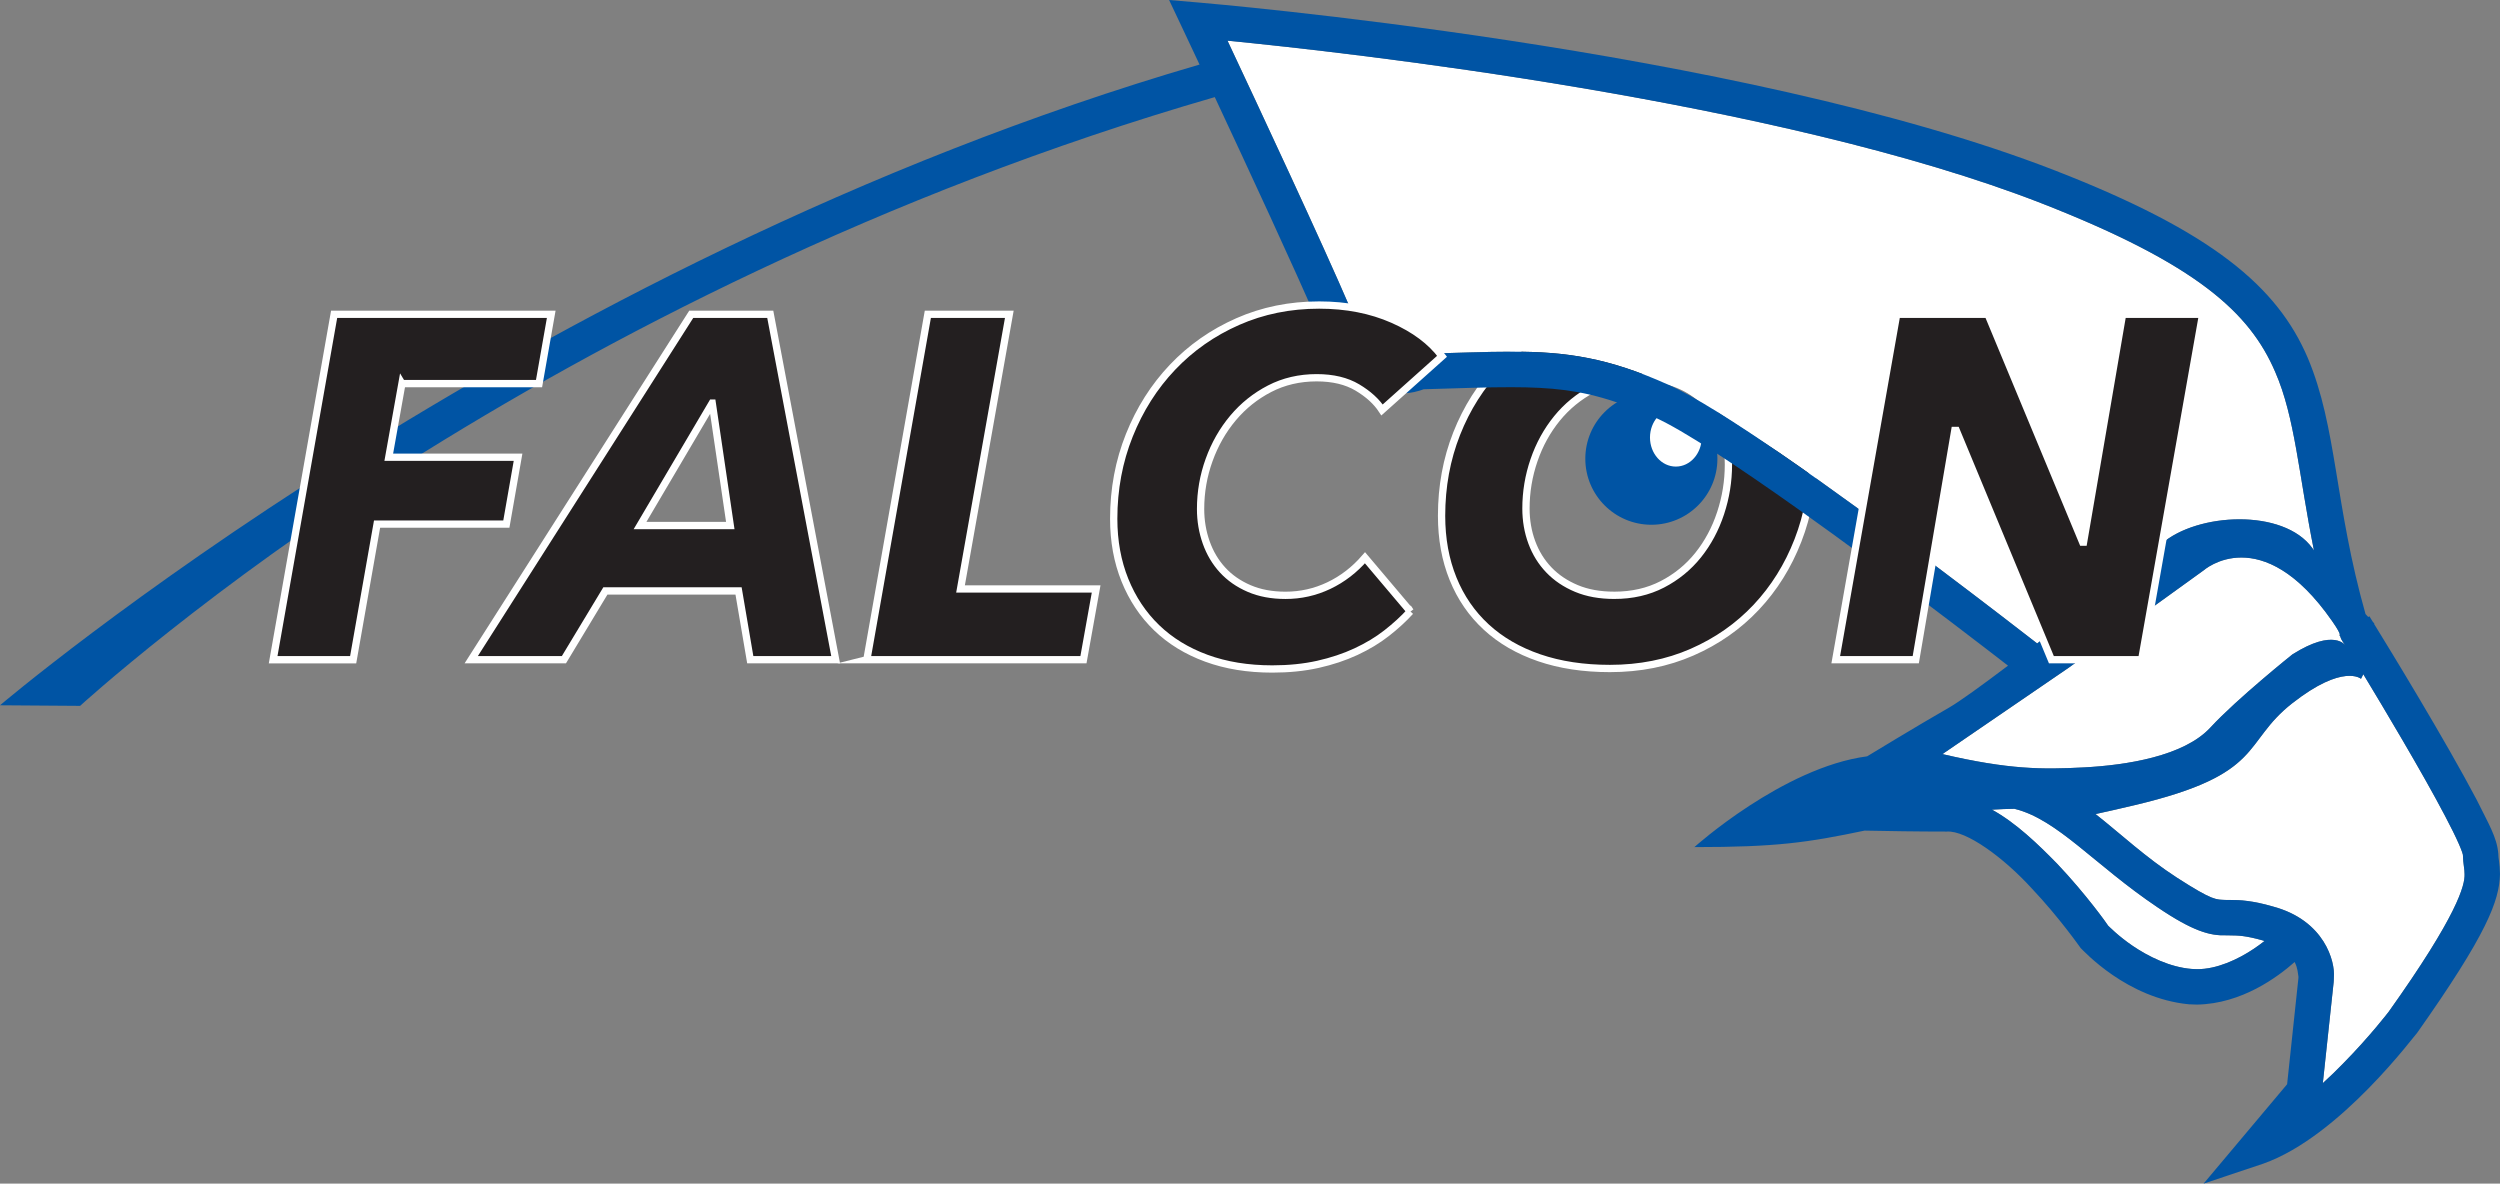 <svg xmlns="http://www.w3.org/2000/svg" viewBox="0 0 192.673 91.22"><rect x="0" y="0" width="192.673" height="91.22" fill="#808080" stroke="none"/><circle cx="127.269" cy="35.353" fill="#0054a4" r="5.09"></circle><ellipse cx="129.156" cy="33.716" fill="#fff" rx="1.993" ry="2.243"></ellipse><path d="m126.854 23.546c2.005 0 3.803.276 5.396.827 1.591.552 2.938 1.341 4.042 2.369 1.103 1.028 1.948 2.269 2.537 3.722.589 1.454.884 3.071.884 4.851 0 2.256-.382 4.368-1.146 6.335s-1.837 3.685-3.215 5.151c-1.379 1.466-3.026 2.62-4.944 3.459-1.917.84-4.029 1.26-6.335 1.26-2.03 0-3.849-.276-5.452-.827-1.604-.551-2.965-1.341-4.08-2.369s-1.968-2.269-2.557-3.723c-.589-1.453-.883-3.07-.883-4.85 0-2.256.388-4.367 1.165-6.335.776-1.967 1.867-3.685 3.271-5.151 1.403-1.466 3.064-2.619 4.981-3.459 1.918-.839 4.029-1.259 6.336-1.259zm-2.444 22.334c1.378 0 2.613-.282 3.704-.846 1.09-.564 2.011-1.316 2.763-2.256s1.329-2.018 1.729-3.233c.401-1.216.602-2.463.602-3.741 0-.927-.15-1.798-.451-2.613-.301-.814-.732-1.523-1.297-2.125-.563-.602-1.272-1.077-2.124-1.429-.853-.351-1.818-.526-2.896-.526-1.354 0-2.575.289-3.666.865-1.09.577-2.018 1.335-2.782 2.275s-1.354 2.012-1.767 3.215c-.414 1.203-.621 2.444-.621 3.722 0 .928.15 1.799.451 2.613.301.815.739 1.522 1.316 2.124.576.602 1.284 1.078 2.124 1.429s1.811.526 2.914.526z" fill="#231f20" stroke="#fff" stroke-miterlimit="10" stroke-width=".562"></path><path d="m137.115 34.878c8.016 5.503 17.943 13.206 19.887 14.711 3.834-2.956 8.062-6.345 9.598-7.688 2.732-2.39 9.389-2.731 11.607.34.047.067.08.112.125.176-1.178-5.874-1.459-10.27-2.984-13.752-1.955-4.552-6.004-8.295-17.951-12.974-20.353-7.955-53.685-11.664-62.795-12.555 2.193 4.664 7.334 15.655 9.471 20.647 1.592 3.554 3.041 3.755 3.865 3.805.285 0 .523-.05.68-.095.156-.049.168-.061.168-.061l.283-.144.312-.012c2.83-.078 5.092-.172 7.113-.172 4.236-.011 7.488.485 12.033 2.526.16-.009.307-.058.465-.058" fill="#fff"></path><path d="m171.904 72.089c-.135 0-.256-.006-.359-.006-1.197.039-2.518-.295-5.272-2.162-4.867-3.273-7.699-6.777-11.023-7.588-.537.006-1.111.031-1.729.066 1.85 1.022 3.524 2.637 5.022 4.168 2.24 2.363 3.885 4.688 3.928 4.773.06.047.744.774 1.904 1.565 1.209.818 2.857 1.635 4.527 1.77.162.012.307.018.424.018 1.516.01 3.146-.748 4.373-1.57.303-.203.58-.408.822-.596-.039-.014-.064-.029-.105-.041-1.357-.387-1.945-.391-2.512-.396z" fill="#fff"></path><path d="m189.814 65.873c-.008-.023-.018-.08-.045-.158-.051-.156-.141-.389-.262-.664-.246-.562-.613-1.309-1.062-2.156-.893-1.705-2.103-3.832-3.312-5.9-1.074-1.84-2.133-3.607-2.994-5.033l-.178.353s-1.363-1.196-5.289 1.877c-3.926 3.072-2.051 5.463-12.119 7.851-1.236.293-2.238.522-3.051.695 1.959 1.545 3.871 3.35 6.277 4.904 2.82 1.816 3.004 1.676 3.766 1.717h.359c.695-.006 1.717.051 3.26.502 4.023 1.074 4.799 4.283 4.707 5.416 0 .268-.021.441-.021.451l-.83 7.746c.553-.498 1.08-1.012 1.57-1.518 2.086-2.115 3.523-4.008 3.502-3.977 5.314-7.461 5.889-9.768 5.851-10.615.01-.367-.111-.762-.129-1.492z" fill="#fff"></path><path d="m160.626 59.142c3.244-.172 7.68-.854 9.728-3.072 2.049-2.221 6.316-5.634 6.316-5.634 3.242-2.049 4.096-.684 4.096-.684-.316-.424-.371-.565-.394-.683-.043-.067-.082-.134-.082-.134l.045-.031c-.041-.151-.148-.393-.594-1.029-5.463-7.851-9.9-3.925-9.9-3.925l-10.41 7.511-9.73 6.656c5.121 1.195 7.68 1.195 10.926 1.025z" fill="#fff"></path><path d="m192.544 65.798c-.106-1.271-.752-2.303-1.676-4.174-2.359-4.486-6.631-11.481-7.893-13.528l.01-.05-.113-.121c-.168-.27-.264-.426-.264-.429l-.09.054-.209-.225c-2.396-8.468-2.187-14.365-4.449-19.737-2.352-5.509-7.353-9.731-19.469-14.444-24.407-9.496-65.866-12.927-65.928-12.942l-2.362-.202 1.014 2.144s.522 1.107 1.332 2.831c-52.355 15.256-92.355 49.31-92.447 49.38l6.175.045c.017-.023 10.06-9.175 25.228-18.739 14.98-9.451 36.399-20.711 62.219-28.177 2.506 5.36 6.225 13.373 7.938 17.37 1.727 4.196 4.451 5.521 6.377 5.466.807 0 1.424-.181 1.783-.32 2.726-.077 4.9-.166 6.773-.16 3.062.008 5.268.22 8.002 1.133.93.309 1.92.698 3.027 1.19 2.168.959 6.492 3.832 11.065 7.078 1.793 1.275 3.621 2.601 5.379 3.901 4.732 3.488 8.982 6.76 10.789 8.159-2.049 1.548-3.768 2.789-4.543 3.232-2.389 1.365-6.315 3.756-6.315 3.756-6.486.854-13.314 6.996-13.314 6.996 6.326 0 8.699-.344 13.119-1.271 1.797.037 4.074.074 6.338.074 1.498-.103 4.381 2.012 6.521 4.355 2.178 2.301 3.785 4.617 3.793 4.623.244.226 3.565 3.881 8.348 4.334.207.01.406.022.623.022 3.455-.061 6.223-2.137 7.521-3.281.244.471.25.897.293 1.137 0 .117-.01.117-.004.117l-.869 8.164-6.439 7.662 4.605-1.541c5.939-2.098 11.746-10.021 11.859-10.084 5.365-7.602 6.334-10.17 6.381-12.23-.01-.811-.139-1.26-.129-1.566zm-55.429-30.92c-3.437-2.36-6.529-4.321-8.478-5.205-.039-.018-.068-.026-.109-.043-4.545-2.041-7.797-2.537-12.033-2.526-2.021 0-4.283.094-7.113.172l-.312.012-.283.144s-.012.012-.168.061c-.156.045-.395.095-.68.095-.824-.05-2.273-.252-3.865-3.805-2.137-4.992-7.278-15.983-9.471-20.647 9.109.89 42.441 4.6 62.795 12.555 11.947 4.679 15.996 8.422 17.951 12.974 1.525 3.481 1.807 7.878 2.984 13.752-.045-.064-.078-.108-.125-.176-2.219-3.071-8.875-2.73-11.607-.34-1.535 1.343-5.764 4.732-9.598 7.688-1.943-1.504-11.871-9.208-19.887-14.711zm12.586 23.239 9.73-6.656 10.41-7.511s4.437-3.927 9.9 3.925c.445.636.553.878.594 1.029l-.045.03s.039.067.082.135c.023.118.078.259.394.683 0 0-.853-1.365-4.096.684 0 0-4.267 3.413-6.316 5.634-2.049 2.219-6.484 2.9-9.728 3.072-3.246.17-5.805.17-10.926-1.025zm23.998 15.006c-1.227.822-2.857 1.58-4.373 1.57-.117 0-.262-.006-.424-.018-1.67-.135-3.318-.951-4.527-1.77-1.16-.791-1.844-1.518-1.904-1.565-.043-.086-1.687-2.41-3.928-4.773-1.498-1.531-3.172-3.146-5.022-4.168.617-.035 1.192-.06 1.729-.066 3.324.811 6.156 4.315 11.023 7.588 2.754 1.867 4.074 2.201 5.272 2.162.103 0 .225.006.359.006.566.006 1.154.01 2.512.396.041.012.066.027.105.041-.242.188-.519.393-.822.596zm10.392 4.857c.021-.031-1.416 1.861-3.502 3.977-.49.506-1.018 1.019-1.57 1.518l.83-7.746c0-.01.021-.184.021-.451.092-1.133-.684-4.342-4.707-5.416-1.543-.451-2.564-.508-3.26-.502h-.359c-.762-.041-.945.1-3.766-1.717-2.406-1.555-4.318-3.359-6.277-4.904.812-.174 1.814-.402 3.051-.695 10.068-2.389 8.193-4.779 12.119-7.851 3.926-3.073 5.289-1.877 5.289-1.877l.178-.353c.861 1.426 1.92 3.193 2.994 5.033 1.209 2.068 2.42 4.195 3.312 5.9.449.848.816 1.594 1.062 2.156.121.275.211.508.262.664.027.078.037.135.045.158.018.73.139 1.125.129 1.492.037.848-.537 3.154-5.851 10.615z" fill="#0054a4"></path><g fill="#231f20" stroke="#fff" stroke-miterlimit="10" stroke-width=".562"><path d="m30.977 29.562-1.015 5.678h9.964l-.902 5.151h-9.964l-1.842 10.453h-6.167l4.7-26.62h16.732l-.94 5.339h-10.565z"></path><path d="m57.822 50.843-.902-5.301h-10.264l-3.196 5.301h-7.144l16.957-26.62h6.091l5.038 26.62zm-2.932-19.778-5.564 9.438h6.956l-1.391-9.438z"></path><path d="m66.808 50.843 4.7-26.62h6.279l-3.76 21.168h10.452l-.978 5.452h-16.694z"></path><path d="m108.694 47.121c-.527.577-1.135 1.134-1.824 1.673-.689.54-1.479 1.015-2.367 1.429-.891.414-1.869.739-2.934.978-1.066.238-2.237.357-3.516.357-1.88 0-3.572-.276-5.076-.827s-2.783-1.335-3.835-2.35-1.867-2.237-2.444-3.666-.865-3.008-.865-4.738c0-2.281.401-4.424 1.203-6.429s1.911-3.753 3.328-5.245c1.416-1.491 3.089-2.663 5.02-3.516 1.93-.852 4.023-1.278 6.279-1.278 2.105 0 3.998.37 5.678 1.109 1.68.74 2.945 1.686 3.797 2.839l-4.625 4.136c-.426-.651-1.059-1.228-1.898-1.729-.84-.501-1.887-.752-3.139-.752-1.329 0-2.538.282-3.628.846s-2.031 1.316-2.82 2.256-1.404 2.018-1.842 3.233c-.439 1.216-.658 2.476-.658 3.779 0 .902.144 1.761.432 2.576s.708 1.522 1.26 2.124c.551.602 1.234 1.078 2.049 1.429s1.749.526 2.801.526c1.178 0 2.293-.25 3.346-.752s1.98-1.216 2.783-2.144l3.496 4.136z"></path><path d="m158.099 50.843-7.332-17.671h-.113l-3.008 17.671h-6.166l4.7-26.62h7.031l7.294 17.559h.075l3.008-17.559h6.166l-4.7 26.62z"></path></g></svg>
